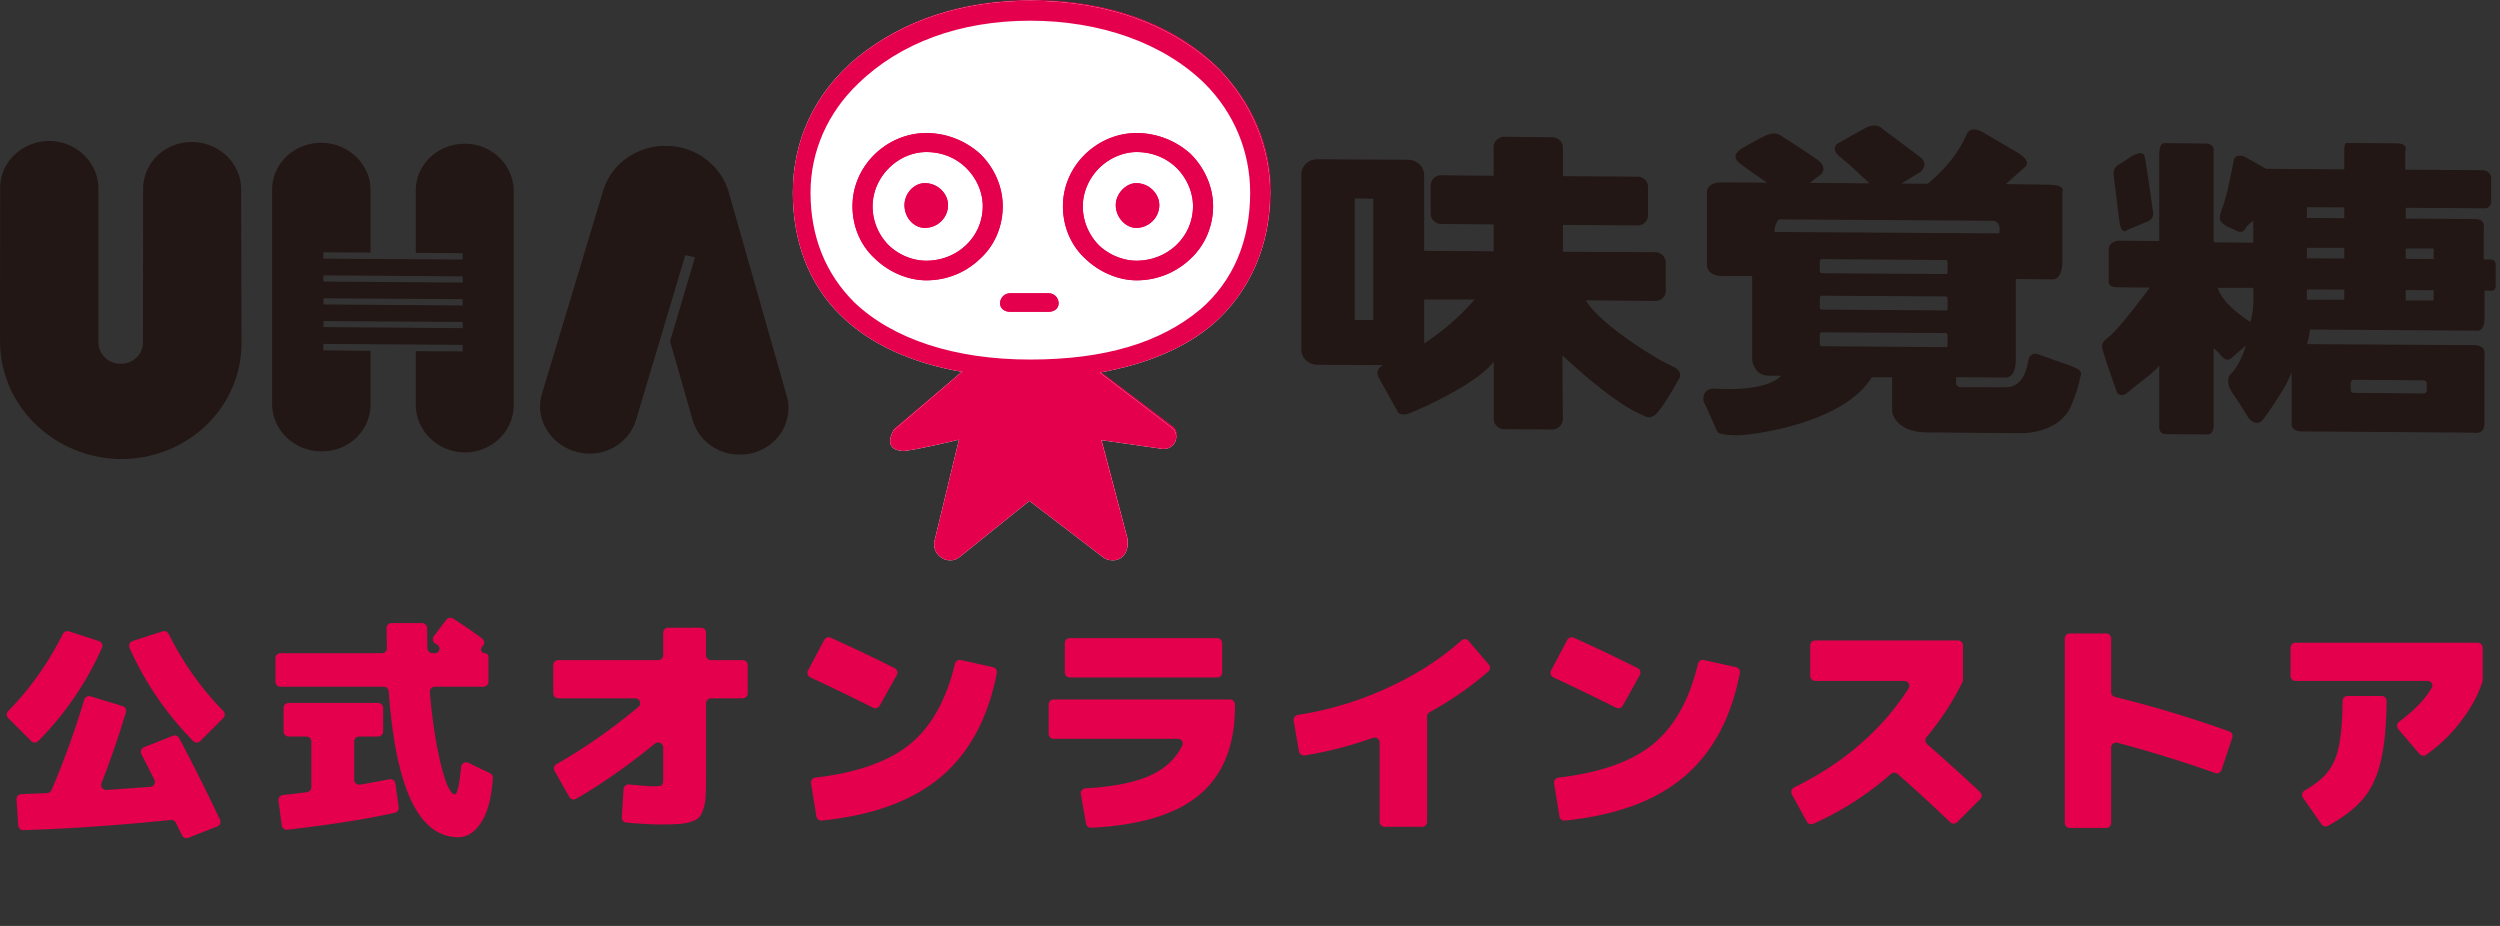 <svg xmlns="http://www.w3.org/2000/svg" width="243" height="90" fill="none"><rect width="100%" height="100%" fill="#333333" stroke="none"/><path fill="#E5004E" d="M9.62 62.312a.48.48 0 0 1 .294.651 30.526 30.526 0 0 1-6.197 9.071.48.48 0 0 1-.682 0L.799 69.8a.493.493 0 0 1 .002-.696c2.094-2.116 3.865-4.612 5.313-7.487a.491.491 0 0 1 .589-.248l2.917.944Zm2.969.651a.48.48 0 0 1 .293-.651l2.918-.944c.23-.075.48.032.589.248 1.448 2.875 3.219 5.37 5.313 7.487.19.193.192.504 0 .696l-2.235 2.235a.48.48 0 0 1-.682 0 30.526 30.526 0 0 1-6.196-9.07Zm1.155 10.34a.487.487 0 0 1 .255-.674l2.811-1.107c.23-.09.491.006.607.224 1.34 2.53 2.66 5.172 3.963 7.923.12.254 0 .556-.261.66l-2.81 1.106a.487.487 0 0 1-.617-.242c-.23-.474-.429-.883-.599-1.227a.485.485 0 0 0-.484-.266c-5.216.53-9.996.86-14.34.987a.485.485 0 0 1-.498-.454l-.163-2.523a.486.486 0 0 1 .466-.517l2.505-.103a.484.484 0 0 0 .426-.292c1.22-2.84 2.28-5.77 3.182-8.788a.489.489 0 0 1 .61-.328l3.117.952c.256.079.4.348.323.604a94.052 94.052 0 0 1-2.368 6.877c-.13.333.129.69.485.666 1.404-.092 2.82-.192 4.25-.3A.485.485 0 0 0 15 75.78c-.354-.704-.773-1.53-1.255-2.477Zm25.009 5.158a.482.482 0 0 1-.371.538c-2.735.612-6.221 1.162-10.457 1.648a.486.486 0 0 1-.537-.419l-.32-2.4a.49.49 0 0 1 .438-.552c.65-.066 1.428-.159 2.335-.277a.485.485 0 0 0 .423-.482v-4.443a.486.486 0 0 0-.487-.486H28.05a.486.486 0 0 1-.486-.486v-2.29c0-.269.217-.486.486-.486h8.702c.269 0 .487.217.487.486v2.29a.486.486 0 0 1-.487.486h-1.84a.486.486 0 0 0-.486.486v3.712c0 .3.269.528.564.478a94.59 94.59 0 0 0 2.864-.522.489.489 0 0 1 .58.411l.319 2.308Zm3.538-15.925a.487.487 0 0 1-.122-.703l1.217-1.597a.481.481 0 0 1 .638-.118 40.786 40.786 0 0 1 2.855 1.963.465.465 0 0 1 .09.654l-.136.178a.358.358 0 0 0 .285.575c.198 0 .358.16.358.358v2.418a.486.486 0 0 1-.486.487h-4.725a.484.484 0 0 0-.483.524 54.9 54.9 0 0 0 .654 5.078c.315 1.65.623 2.873.923 3.668.315.794.6 1.192.855 1.192.227 0 .43-.891.61-2.673a.492.492 0 0 1 .7-.397l2.11 1.017a.48.48 0 0 1 .273.464c-.126 1.863-.487 3.27-1.083 4.222-.63 1.02-1.388 1.53-2.273 1.53-3.838 0-6.093-4.723-6.764-14.167a.492.492 0 0 0-.487-.459H27.262a.486.486 0 0 1-.486-.486v-2.29c0-.268.218-.486.486-.486h9.86a.487.487 0 0 0 .487-.498 135.58 135.58 0 0 1-.03-1.941.483.483 0 0 1 .483-.486h2.965a.49.49 0 0 1 .489.486c.004.533.015 1.187.032 1.964a.486.486 0 0 0 .485.475h.227c.467 0 .638-.556.247-.811l-.215-.14Zm18.593 17.419a.484.484 0 0 1-.442-.513l.166-2.735a.488.488 0 0 1 .535-.456c1.187.116 2.032.174 2.533.174.36 0 .578-.037.653-.112.09-.075.135-.3.135-.675v-2.984a.492.492 0 0 0-.804-.377c-2.593 2.119-5.147 3.909-7.662 5.369a.482.482 0 0 1-.662-.181l-1.43-2.524a.49.49 0 0 1 .187-.668c2.635-1.49 5.286-3.34 7.954-5.552a.477.477 0 0 0-.31-.846h-7.475a.486.486 0 0 1-.486-.486v-2.74c0-.268.218-.486.486-.486h9.715a.486.486 0 0 0 .487-.486v-2.178c0-.268.217-.486.486-.486h3.19c.268 0 .486.218.486.486v2.178c0 .268.218.486.486.486h3.078c.268 0 .486.218.486.486v2.74a.486.486 0 0 1-.486.487h-3.078a.486.486 0 0 0-.486.486v7.276c0 .765-.015 1.365-.045 1.8a3.97 3.97 0 0 1-.225 1.215c-.12.375-.262.645-.427.81-.15.165-.42.308-.81.428-.39.12-.795.187-1.215.202-.42.03-1.013.045-1.778.045-.745 0-1.825-.061-3.242-.183Zm26.08-15.008a.485.485 0 0 1 .203.67l-1.663 2.976a.487.487 0 0 1-.645.197 221.066 221.066 0 0 0-6.093-2.949.487.487 0 0 1-.225-.669l1.573-2.97a.485.485 0 0 1 .627-.217c2.126.953 4.2 1.94 6.222 2.962Zm5.854-.42a.494.494 0 0 1 .585-.37l3.12.693a.48.48 0 0 1 .369.558c-.85 4.38-2.651 7.738-5.406 10.073-2.752 2.344-6.622 3.77-11.61 4.276a.482.482 0 0 1-.522-.403l-.52-3.207a.492.492 0 0 1 .43-.565c4.036-.469 7.097-1.553 9.185-3.251 2.081-1.709 3.537-4.31 4.369-7.803Zm11.169 1.323a.486.486 0 0 1-.486-.486v-2.852c0-.269.218-.486.486-.486h14.328c.268 0 .486.217.486.486v2.852a.486.486 0 0 1-.486.486h-14.328Zm10.933 6.595c.144-.302-.09-.632-.424-.632h-12.084a.486.486 0 0 1-.486-.486v-2.853c0-.268.218-.486.486-.486h17.14c.269 0 .487.218.487.486v.189c0 3.81-1.163 6.683-3.488 8.618-2.258 1.879-5.754 2.937-10.488 3.175a.482.482 0 0 1-.498-.399l-.505-2.858a.492.492 0 0 1 .46-.575c2.745-.15 4.877-.584 6.396-1.301 1.406-.67 2.408-1.63 3.004-2.878Zm27.131-10.19a.493.493 0 0 1 .704.044l1.953 2.293a.48.48 0 0 1-.045.672c-1.667 1.465-3.566 2.784-5.695 3.958a.49.49 0 0 0-.254.428v10.227a.487.487 0 0 1-.487.486h-3.64a.486.486 0 0 1-.486-.486v-7.7a.492.492 0 0 0-.659-.46 37.185 37.185 0 0 1-6.635 1.712.48.48 0 0 1-.548-.396l-.511-2.975a.493.493 0 0 1 .413-.568 32.733 32.733 0 0 0 8.66-2.605c2.782-1.27 5.192-2.814 7.23-4.63Zm17.137 2.692a.485.485 0 0 1 .204.67l-1.663 2.976a.488.488 0 0 1-.645.197 221.166 221.166 0 0 0-6.093-2.949.487.487 0 0 1-.225-.669l1.573-2.97a.485.485 0 0 1 .627-.217c2.126.953 4.2 1.94 6.222 2.962Zm5.855-.42a.494.494 0 0 1 .585-.37l3.119.693a.48.48 0 0 1 .37.558c-.849 4.38-2.651 7.738-5.406 10.073-2.753 2.344-6.622 3.77-11.609 4.276a.481.481 0 0 1-.523-.403l-.52-3.207a.492.492 0 0 1 .431-.565c4.035-.469 7.096-1.553 9.184-3.251 2.081-1.709 3.537-4.31 4.369-7.803Zm11.394 1.661a.486.486 0 0 1-.486-.486v-2.965c0-.269.218-.486.486-.486h13.878c.268 0 .486.217.486.486v3.34a.48.48 0 0 1-.048.21c-.904 1.857-2.067 3.643-3.489 5.36a.492.492 0 0 0 .052.685 219.251 219.251 0 0 1 5.143 4.65.485.485 0 0 1 .012.698l-2.232 2.232a.487.487 0 0 1-.682.006 154.707 154.707 0 0 0-5.113-4.693.491.491 0 0 0-.648.003 29.497 29.497 0 0 1-7.554 4.847.48.48 0 0 1-.615-.21l-1.453-2.65a.493.493 0 0 1 .217-.676c4.81-2.364 8.517-5.572 11.122-9.623a.473.473 0 0 0-.405-.728h-8.671Zm40.243 4.902c.249.089.38.36.296.61l-1.043 3.13a.488.488 0 0 1-.625.305 121.058 121.058 0 0 0-9.501-2.94.484.484 0 0 0-.606.47v7.324a.486.486 0 0 1-.486.486h-3.528a.486.486 0 0 1-.486-.486V62.062c0-.269.218-.486.486-.486h3.528c.268 0 .486.217.486.486v5.206c0 .225.154.42.372.473 3.741.921 7.444 2.037 11.107 3.349Zm6.445-4.902a.486.486 0 0 1-.486-.486v-2.74c0-.269.217-.487.486-.487h17.702c.269 0 .487.218.487.487v3.152a.472.472 0 0 1-.023.144c-.423 1.327-1.158 2.661-2.205 4.002a15.393 15.393 0 0 1-3.268 3.113.476.476 0 0 1-.633-.085l-2.073-2.418a.496.496 0 0 1 .087-.72c1.474-1.093 2.532-2.194 3.172-3.304.174-.303-.057-.658-.406-.658h-12.84Zm8.365 1.462c.268 0 .486.218.484.487-.022 2.44-.208 4.386-.56 5.836-.36 1.545-.96 2.797-1.8 3.758-.761.885-1.873 1.732-3.335 2.54a.48.48 0 0 1-.624-.147l-1.801-2.573a.5.5 0 0 1 .165-.717c.943-.545 1.653-1.101 2.13-1.669.57-.66.967-1.544 1.192-2.655.221-1.037.341-2.495.358-4.373a.49.49 0 0 1 .488-.487h3.303Z"/><g clip-path="url(#a)"><path fill="#E5004E" d="M95.315 14.918a7.845 7.845 0 0 0-5.251-2.042c-3.841 0-7.187 3.18-7.187 7.118 0 1.964.769 3.812 2.179 5.096 1.4 1.36 3.286 2.12 5.008 2.12 1.993 0 3.85-.76 5.25-2.12 1.41-1.284 2.189-3.141 2.189-5.096 0-1.838-.778-3.695-2.188-5.076Zm-5.261 10.395c-1.264 0-2.587-.496-3.627-1.468a5.378 5.378 0 0 1-1.605-3.841c0-1.332.564-2.704 1.605-3.725 1.04-1.03 2.363-1.546 3.627-1.546 1.468 0 2.83.516 3.88 1.546 1.04 1.021 1.614 2.393 1.614 3.725 0 2.995-2.47 5.31-5.494 5.31ZM115.793 14.918a7.875 7.875 0 0 0-5.27-2.042c-3.832 0-7.167 3.18-7.167 7.118 0 1.964.768 3.812 2.168 5.096 1.401 1.36 3.287 2.12 4.999 2.12 1.993 0 3.86-.76 5.27-2.12 1.381-1.284 2.178-3.141 2.178-5.096 0-1.838-.797-3.695-2.178-5.076Zm-5.27 10.395c-1.216 0-2.577-.496-3.627-1.468a5.418 5.418 0 0 1-1.605-3.841c0-1.332.574-2.704 1.605-3.725 1.05-1.03 2.421-1.546 3.627-1.546 1.468 0 2.839.516 3.899 1.546 1.021 1.021 1.595 2.393 1.595 3.725 0 2.995-2.47 5.31-5.504 5.31M101.959 28.483h-3.754a.984.984 0 0 0-.972.982c0 .497.438.817.972.817h3.754c.544 0 .972-.32.972-.817a.977.977 0 0 0-.972-.982Z"/><path fill="#E5004E" d="M89.915 17.756c-1.07 0-1.984 1.02-1.984 2.14 0 1.215.904 2.216 1.984 2.216 1.264 0 2.256-1.011 2.256-2.217 0-1.118-.992-2.14-2.256-2.14ZM110.491 17.756c-.992 0-1.993 1.02-1.993 2.14 0 1.215.991 2.216 1.993 2.216 1.225 0 2.246-1.011 2.246-2.217 0-1.118-1.011-2.14-2.246-2.14Z"/><path fill="#E5004E" d="M118.442 6.608C114.124 2.34 107.716 0 100.331 0c-6.72 0-12.52 1.904-16.83 5.474-4.112 3.415-6.371 8.045-6.371 13.052 0 5.008 1.644 8.897 4.756 11.979 2.83 2.807 6.881 4.666 11.852 5.518h-.126l-6.69 5.645s-1.14 1.778.816 1.94c.763.053 5.615-1.066 5.615-1.066l-2.334 9.963c-.007.06-.007.134-.007.2 0 .83.681 1.497 1.518 1.497.452 0 .712-.156 1.104-.49l6.63-5.259 6.859 5.378c.282.245.615.37 1.037.37.815 0 1.475-.673 1.475-1.496 0-.177-.008-.326-.06-.496l-2.518-9.623 6.096.837h.074c.645 0 1.171-.496 1.171-1.133 0-.333-.148-.63-.297-.77l-7.207-5.452c4.504-.763 8.185-2.341 10.978-4.719 3.696-3.17 5.652-7.6 5.652-12.823 0-4.407-1.822-8.652-5.104-11.918"/><path fill="#fff" d="M118.477 6.732c-4.448-4.253-10.769-6.66-18.362-6.66-6.632 0-12.331 1.951-16.769 5.495-4.224 3.496-6.282 8.137-6.282 13.147 0 4.748 1.534 8.875 4.622 11.914 2.913 2.894 7.05 4.69 11.914 5.535h-.126l-6.613 5.67s-1.175 1.836.835 2c.787.05 5.516-1.096 5.516-1.096l-2.409 9.971v.214c0 .845.7 1.544 1.564 1.544.456 0 .738-.165 1.136-.505l6.554-5.272 7.049 5.389c.292.252.631.388 1.059.388.835 0 1.437-.69 1.437-1.544v-.514l-2.554-9.623 6.001.855h.077c.661 0 1.204-.515 1.204-1.166 0-.35-.155-.65-.301-.796l-7.136-5.467c4.369-.776 8.146-2.272 11.03-4.718 3.525-3.117 5.535-7.545 5.535-12.779 0-4.408-1.874-8.758-4.972-11.982"/><path fill="#E5004E" d="M118.477 6.732c-4.448-4.253-10.769-6.66-18.362-6.66-6.632 0-12.331 1.951-16.769 5.495-4.224 3.496-6.282 8.137-6.282 13.147 0 4.748 1.534 8.875 4.622 11.914 2.913 2.894 7.05 4.69 11.914 5.535h-.126l-6.613 5.67s-1.175 1.836.835 2c.787.05 5.516-1.096 5.516-1.096l-2.409 9.971v.214c0 .845.7 1.544 1.564 1.544.456 0 .738-.165 1.136-.505l6.554-5.272 7.049 5.389c.292.252.631.388 1.059.388.835 0 1.437-.69 1.437-1.544v-.514l-2.554-9.623 6.001.855h.077c.661 0 1.204-.515 1.204-1.166 0-.35-.155-.65-.301-.796l-7.136-5.466c4.369-.777 8.146-2.273 11.03-4.72 3.525-3.116 5.535-7.544 5.535-12.778 0-4.408-1.874-8.758-4.972-11.982m-1.845 23.362c-3.825 3.195-9.205 4.855-16.516 4.855-7.312 0-13.303-1.97-17.06-5.534-2.836-2.807-4.282-6.448-4.282-10.691 0-3.981 1.65-7.768 4.66-10.623 4.06-3.942 9.904-6.088 16.682-6.088 6.777 0 12.924 2.146 16.953 6.088 2.874 2.855 4.438 6.642 4.438 10.623 0 4.66-1.622 8.574-4.875 11.38"/><path fill="#E5004E" d="M95.288 14.968a7.834 7.834 0 0 0-5.243-2.04c-3.836 0-7.176 3.176-7.176 7.108 0 1.962.767 3.807 2.175 5.088 1.398 1.36 3.282 2.117 5 2.117 1.991 0 3.846-.757 5.244-2.117 1.408-1.281 2.185-3.136 2.185-5.088 0-1.835-.777-3.69-2.185-5.068Zm-5.253 10.38c-1.262 0-2.583-.496-3.622-1.466a5.37 5.37 0 0 1-1.602-3.836c0-1.33.563-2.7 1.602-3.719 1.04-1.03 2.36-1.544 3.622-1.544 1.466 0 2.826.515 3.874 1.544 1.04 1.02 1.612 2.389 1.612 3.719 0 2.99-2.466 5.302-5.486 5.302ZM115.737 14.968a7.864 7.864 0 0 0-5.263-2.04c-3.826 0-7.156 3.176-7.156 7.108 0 1.962.767 3.807 2.165 5.088 1.398 1.36 3.282 2.117 4.991 2.117a7.531 7.531 0 0 0 5.263-2.117c1.379-1.281 2.175-3.136 2.175-5.088 0-1.835-.796-3.69-2.175-5.068Zm-5.263 10.38c-1.214 0-2.573-.496-3.622-1.466a5.411 5.411 0 0 1-1.602-3.836c0-1.33.573-2.7 1.602-3.719 1.049-1.03 2.418-1.544 3.622-1.544 1.466 0 2.835.515 3.894 1.544 1.019 1.02 1.592 2.389 1.592 3.719 0 2.99-2.466 5.302-5.496 5.302M101.923 28.512h-3.748a.982.982 0 0 0-.971.98c0 .496.437.816.97.816h3.749c.543 0 .971-.32.971-.816a.976.976 0 0 0-.971-.98Z"/><path fill="#E5004E" d="M89.896 17.8c-1.068 0-1.98 1.02-1.98 2.137 0 1.214.903 2.214 1.98 2.214 1.263 0 2.253-1.01 2.253-2.214 0-1.117-.99-2.136-2.253-2.136ZM110.442 17.8c-.99 0-1.99 1.02-1.99 2.137 0 1.214.99 2.214 1.99 2.214 1.224 0 2.243-1.01 2.243-2.214 0-1.117-1.01-2.136-2.243-2.136Z"/><path fill="#E5004E" d="M90.034 27.25c1.99 0 3.845-.758 5.243-2.117 1.408-1.282 2.175-3.136 2.175-5.088 0-1.835-.767-3.68-2.175-5.068a7.833 7.833 0 0 0-5.243-2.04c-3.836 0-7.176 3.176-7.176 7.108 0 1.961.777 3.806 2.175 5.088 1.398 1.36 3.282 2.117 5 2.117Zm-5.215-7.215c0-1.33.563-2.699 1.602-3.718 1.04-1.03 2.36-1.544 3.622-1.544 1.466 0 2.826.514 3.874 1.544 1.04 1.02 1.612 2.388 1.612 3.718 0 2.991-2.466 5.302-5.486 5.302-1.262 0-2.583-.495-3.622-1.466a5.37 5.37 0 0 1-1.602-3.836ZM110.474 27.25a7.531 7.531 0 0 0 5.263-2.117c1.379-1.282 2.175-3.136 2.175-5.088 0-1.835-.796-3.68-2.175-5.068a7.864 7.864 0 0 0-5.263-2.04c-3.826 0-7.156 3.176-7.156 7.108 0 1.961.767 3.806 2.165 5.088 1.408 1.36 3.282 2.117 4.991 2.117Zm-5.224-7.215c0-1.33.573-2.699 1.602-3.718 1.049-1.03 2.418-1.544 3.622-1.544 1.466 0 2.835.514 3.894 1.544 1.019 1.02 1.592 2.388 1.592 3.718 0 2.991-2.466 5.302-5.496 5.302-1.213 0-2.573-.495-3.621-1.466a5.45 5.45 0 0 1-1.603-3.836M98.187 30.298h3.739c.543 0 .971-.32.971-.815a.976.976 0 0 0-.971-.981h-3.739a.982.982 0 0 0-.97.98c0 .496.436.816.97.816Z"/><path fill="#E5004E" d="M89.896 22.15c1.263 0 2.253-1.009 2.253-2.213 0-1.117-.99-2.136-2.253-2.136-1.068 0-1.98 1.01-1.98 2.136 0 1.214.903 2.214 1.98 2.214ZM110.442 22.15c1.224 0 2.243-1.009 2.243-2.213 0-1.117-1.01-2.136-2.243-2.136-.99 0-1.99 1.01-1.99 2.136 0 1.214.99 2.214 1.99 2.214Z"/><path fill="#221714" d="M.006 33.201c0 6.243 5.28 11.358 11.728 11.416 6.466.03 11.737-4.988 11.737-11.25l-.03-14.956c0-2.538-2.148-4.59-4.755-4.6-2.654-.03-4.774 2.013-4.774 4.56l-.02 14.927c0 1.148-.972 2.072-2.168 2.062-1.196 0-2.159-.943-2.159-2.1V18.332c-.01-2.548-2.159-4.61-4.755-4.629-2.635 0-4.794 2.023-4.794 4.551l-.02 14.946h.01ZM45.197 13.976c-2.636-.029-4.785 2.013-4.785 4.56v6.04l4.551.038v.613l-13.536-.087v-.613l4.59.02v-6.05c0-2.537-2.13-4.599-4.794-4.618-2.626 0-4.775 2.023-4.775 4.55v20.82c0 2.538 2.15 4.61 4.775 4.62 2.664.038 4.794-2.023 4.794-4.571v-5.203l-4.59-.038v-.633l13.536.098v.632l-4.55-.02v5.193c0 2.548 2.148 4.639 4.784 4.648 2.605 0 4.735-2.061 4.735-4.59v-20.8c0-2.547-2.13-4.609-4.736-4.619m-.223 15.724-13.536-.097v-.603l13.536.088v.612Zm0-2.83v.604l-13.536-.098v-.603l13.536.098ZM31.437 31.8v-.593l13.536.088v.603l-13.536-.107v.01ZM65.125 33.188l2.43-8.178-.942-.214-4.853 16.24a4.701 4.701 0 0 1-4.463 3.053c-2.645-.02-4.804-2.091-4.804-4.6 0-.418.068-.807.175-1.177l6.01-19.944c.826-2.47 3.228-4.21 6.058-4.191 2.946.02 5.368 1.935 6.107 4.541l5.669 19.905c.087.312.126.672.126 1.022 0 2.537-2.13 4.58-4.784 4.54-2.178 0-3.987-1.448-4.531-3.364l-2.198-7.663M207.04 15.29s1.264-.876 1.43-.04c.184.837.787 5.252.787 5.252s.273.846-.719 1.108l-1.809.768s-.506.487-.71-.758c-.165-1.225-.574-4.629-.574-4.629s-.155-.622.526-1.011c.68-.409 1.069-.7 1.069-.7M201.282 35.56l-3.199-1.127s-.71-.292-.924.573c-.156.885-.516 2.655-2.246 2.636-1.751 0-4.055-.01-4.055-.01s-.72.136-.72-.428v-.544l4.852.038s.944.078.944-1.76V27.12l3.491.03s1.04.242 1.04-1.81v-6.719s.399-.661-1.42-.67c-1.818-.03-4.094-.05-4.094-.05l1.906-1.692s.613-.495-.602-1.283c-1.265-.759-3.384-1.994-3.384-1.994s-1.265-.855-1.702.117c-.477 1.021-1.255 2.665-3.783 4.814l-2.557-.02 1.876-1.157s.856-.768-.126-1.468c-.924-.7-3.53-2.636-3.53-2.636s-.603-.768-1.76-.126c-1.147.632-2.713 1.527-2.713 1.527s-.661.534.253 1.244c.904.71 2.888 2.597 2.888 2.597l-5.815-.049 1.138-.856s.612-.651-.341-1.361c-.972-.7-3.637-2.402-3.637-2.402s-.496-.418-1.468.039c-.953.438-2.314 1.254-2.314 1.254s-1.119.642-.263 1.342c.7.603 2.762 1.965 2.762 1.965l-4.6-.03s-1.264.04-1.264.963v7.186s.136.934 1.352.944c1.225 0 3.043.01 3.043.01v8.177s.156 1.498 1.615 1.517h1.186s-1.011 1.556-6.389 1.255c-1.264-.068-1.215 1.06-1.108 1.313.136.213 1.332 2.917 1.332 2.917s.233.291 1.916.301c1.41 0 10.307-1.118 13.079-5.64h1.974v3.336s.233 2.003 3.384 2.022c3.199.04 9.325.078 9.325.078s3.588.01 4.697-2.684c.486-1.147.729-1.964.856-2.655.087-.408.418-.729-.905-1.196m-28.793-13.01c0-.778.408-1.236.408-1.236s19.731.127 20.713.137c1.04 0 .719 1.225.719 1.225l-21.83-.136-.01.01Zm16.823 10.035v.962c0 .244-.156.185-.156.185s-11.708-.087-11.999-.087c-.312 0-.263-.234-.263-.234v-.865c0-.214.117-.253.117-.253s11.805.068 12.067.068c.263 0 .234.214.234.214m0-3.55v.954c0 .233-.156.184-.156.184s-11.708-.077-11.999-.077c-.312-.01-.263-.253-.263-.253v-.875c0-.166.117-.224.117-.224s11.805.068 12.067.068c.263 0 .234.204.234.204m0-3.54v.973c0 .243-.156.185-.156.185s-11.708-.068-11.999-.078c-.312 0-.263-.243-.263-.243v-.865c0-.214.117-.263.117-.263s11.805.088 12.067.088c.263 0 .234.204.234.204ZM162.448 35.54c-1.332-.544-7.021-4.064-8.304-6.349l6.739.058c.573 0 1.03-.418 1.03-.962v-2.762c0-.544-.466-1.002-1.03-1.011l-8.966-.04V21.86l7.264.049a.994.994 0 0 0 1.011-.992v-2.733a1.01 1.01 0 0 0-1.011-1.011l-7.264-.049v-2.79c0-.545-.476-.983-1.05-.992l-4.668-.049c-.544 0-1.021.457-1.021 1.002v2.79l-5.095-.048a1.003 1.003 0 0 0-1.021.992v2.742c0 .554.457.992 1.021 1.002l5.095.038v2.616l-6.748-.048v-7.352c0-.817-.691-1.488-1.556-1.497l-8.84-.05c-.865 0-1.546.662-1.546 1.498v16.989c0 .807.681 1.478 1.546 1.487l6.399.04c-.603.35-.632.748-.438 1.166.253.477 1.819 3.277 1.819 3.277s.175.652 1.332.175c1.147-.457 6.457-2.83 8.042-4.96v5.544a1.017 1.017 0 0 0 1.001 1.02l4.668.03c.574 0 1.05-.447 1.05-1.011l-.039-6.195s4.931 4.707 7.858 5.835c.301.116.787.554 1.575-.516.797-1.02 1.867-2.985 1.867-2.985s.622-.787-.72-1.313m-28.968-4.463h-1.799V19.292l1.799.02v11.785Zm4.95 2.285v-4.278h4.891s-1.731 2.217-4.891 4.278Z"/><path fill="#221714" d="m242.015 25.225-.593-.01v-2.947s.262-.972-.836-.982l-6.749-.039v-1.05l7.585.049s.719.146.719-.778v-2.256s-.087-.671-.875-.671c-.778 0-7.478-.049-7.478-.049v-1.78s.341-.768-.787-.777c-1.148 0-4.911-.04-4.911-.04s-.224-.038-.224.633v1.935l-7.614-.058-2.129-1.206s-.885-.311-1.002.389c-.146.71-.622 3.335-1.089 4.57-.408 1.09-.408 1.362.457 1.858l.924.428s.535.31.807-.185c.262-.477.797-.788.797-.788v2.12l-3.85-.039v-8.898s.145-.7-.856-.71c-.992-.01-3.948-.029-3.948-.029s-.486-.097-.486 1.1v8.41l-3.997-.029s-.914.078-.914.856v3.21s-.039.456.865.466c.875 0 3.131.02 3.131.02s-3.004 4.084-4.006 4.813c-.768.564-.729.826-.467 1.604.205.798 1.294 3.812 1.294 3.812s.418.554 1.069-.068c.652-.593 2.791-2.08 3.025-2.606v6.029s-.049.661.68.671c.72 0 4.123.02 4.123.02s.487-.05.487-.856V33.81l.486.477s.661.991 1.147.583c.525-.438 1.517-1.293 1.517-1.293s-.564 1.925-1.478 2.761c-.282.234-.428.983.058 1.712.662.943 1.683 2.606 1.683 2.606s.768.982 1.449.049c.671-.915 2.489-3.54 2.713-4.57v4.988s-.136.807 1.001.807c1.128.01 16.716.126 16.716.126s1.031.253 1.031-.895v-6.7s.224-.894-.982-.914c-1.138 0-16.259-.097-16.259-.097s.282-1.06.282-1.42l16.191.108s.778.184.778-1.177v-2.723l.719.02s.36 0 .36-.496V25.73s.058-.505-.535-.505m-23.309 6.067s-2.684-1.604-3.17-3.316h3.443s.165 2.004-.273 3.317Zm9.754 5.952c0-.185.116-.34.311-.33l6.778.057c.145 0 .301.146.301.292v.71c0 .136-.156.292-.301.272l-6.778-.058c-.185 0-.311-.117-.311-.272v-.672Zm-.623-8.11h-3.637v-1.002l3.637.02v.982Zm0-4.007-3.637-.02v-1.02h3.637v1.04Zm0-3.918-3.637-.03v-1.04l3.637.02v1.05Zm8.684 7.993h-2.713V28.19l2.713.02v.992Zm0-4.026-2.713-.02v-1.001h2.713v1.021Z"/></g><defs><clipPath id="a"><path fill="#fff" d="M.004 0h242.54v54.465H.004z"/></clipPath></defs></svg>